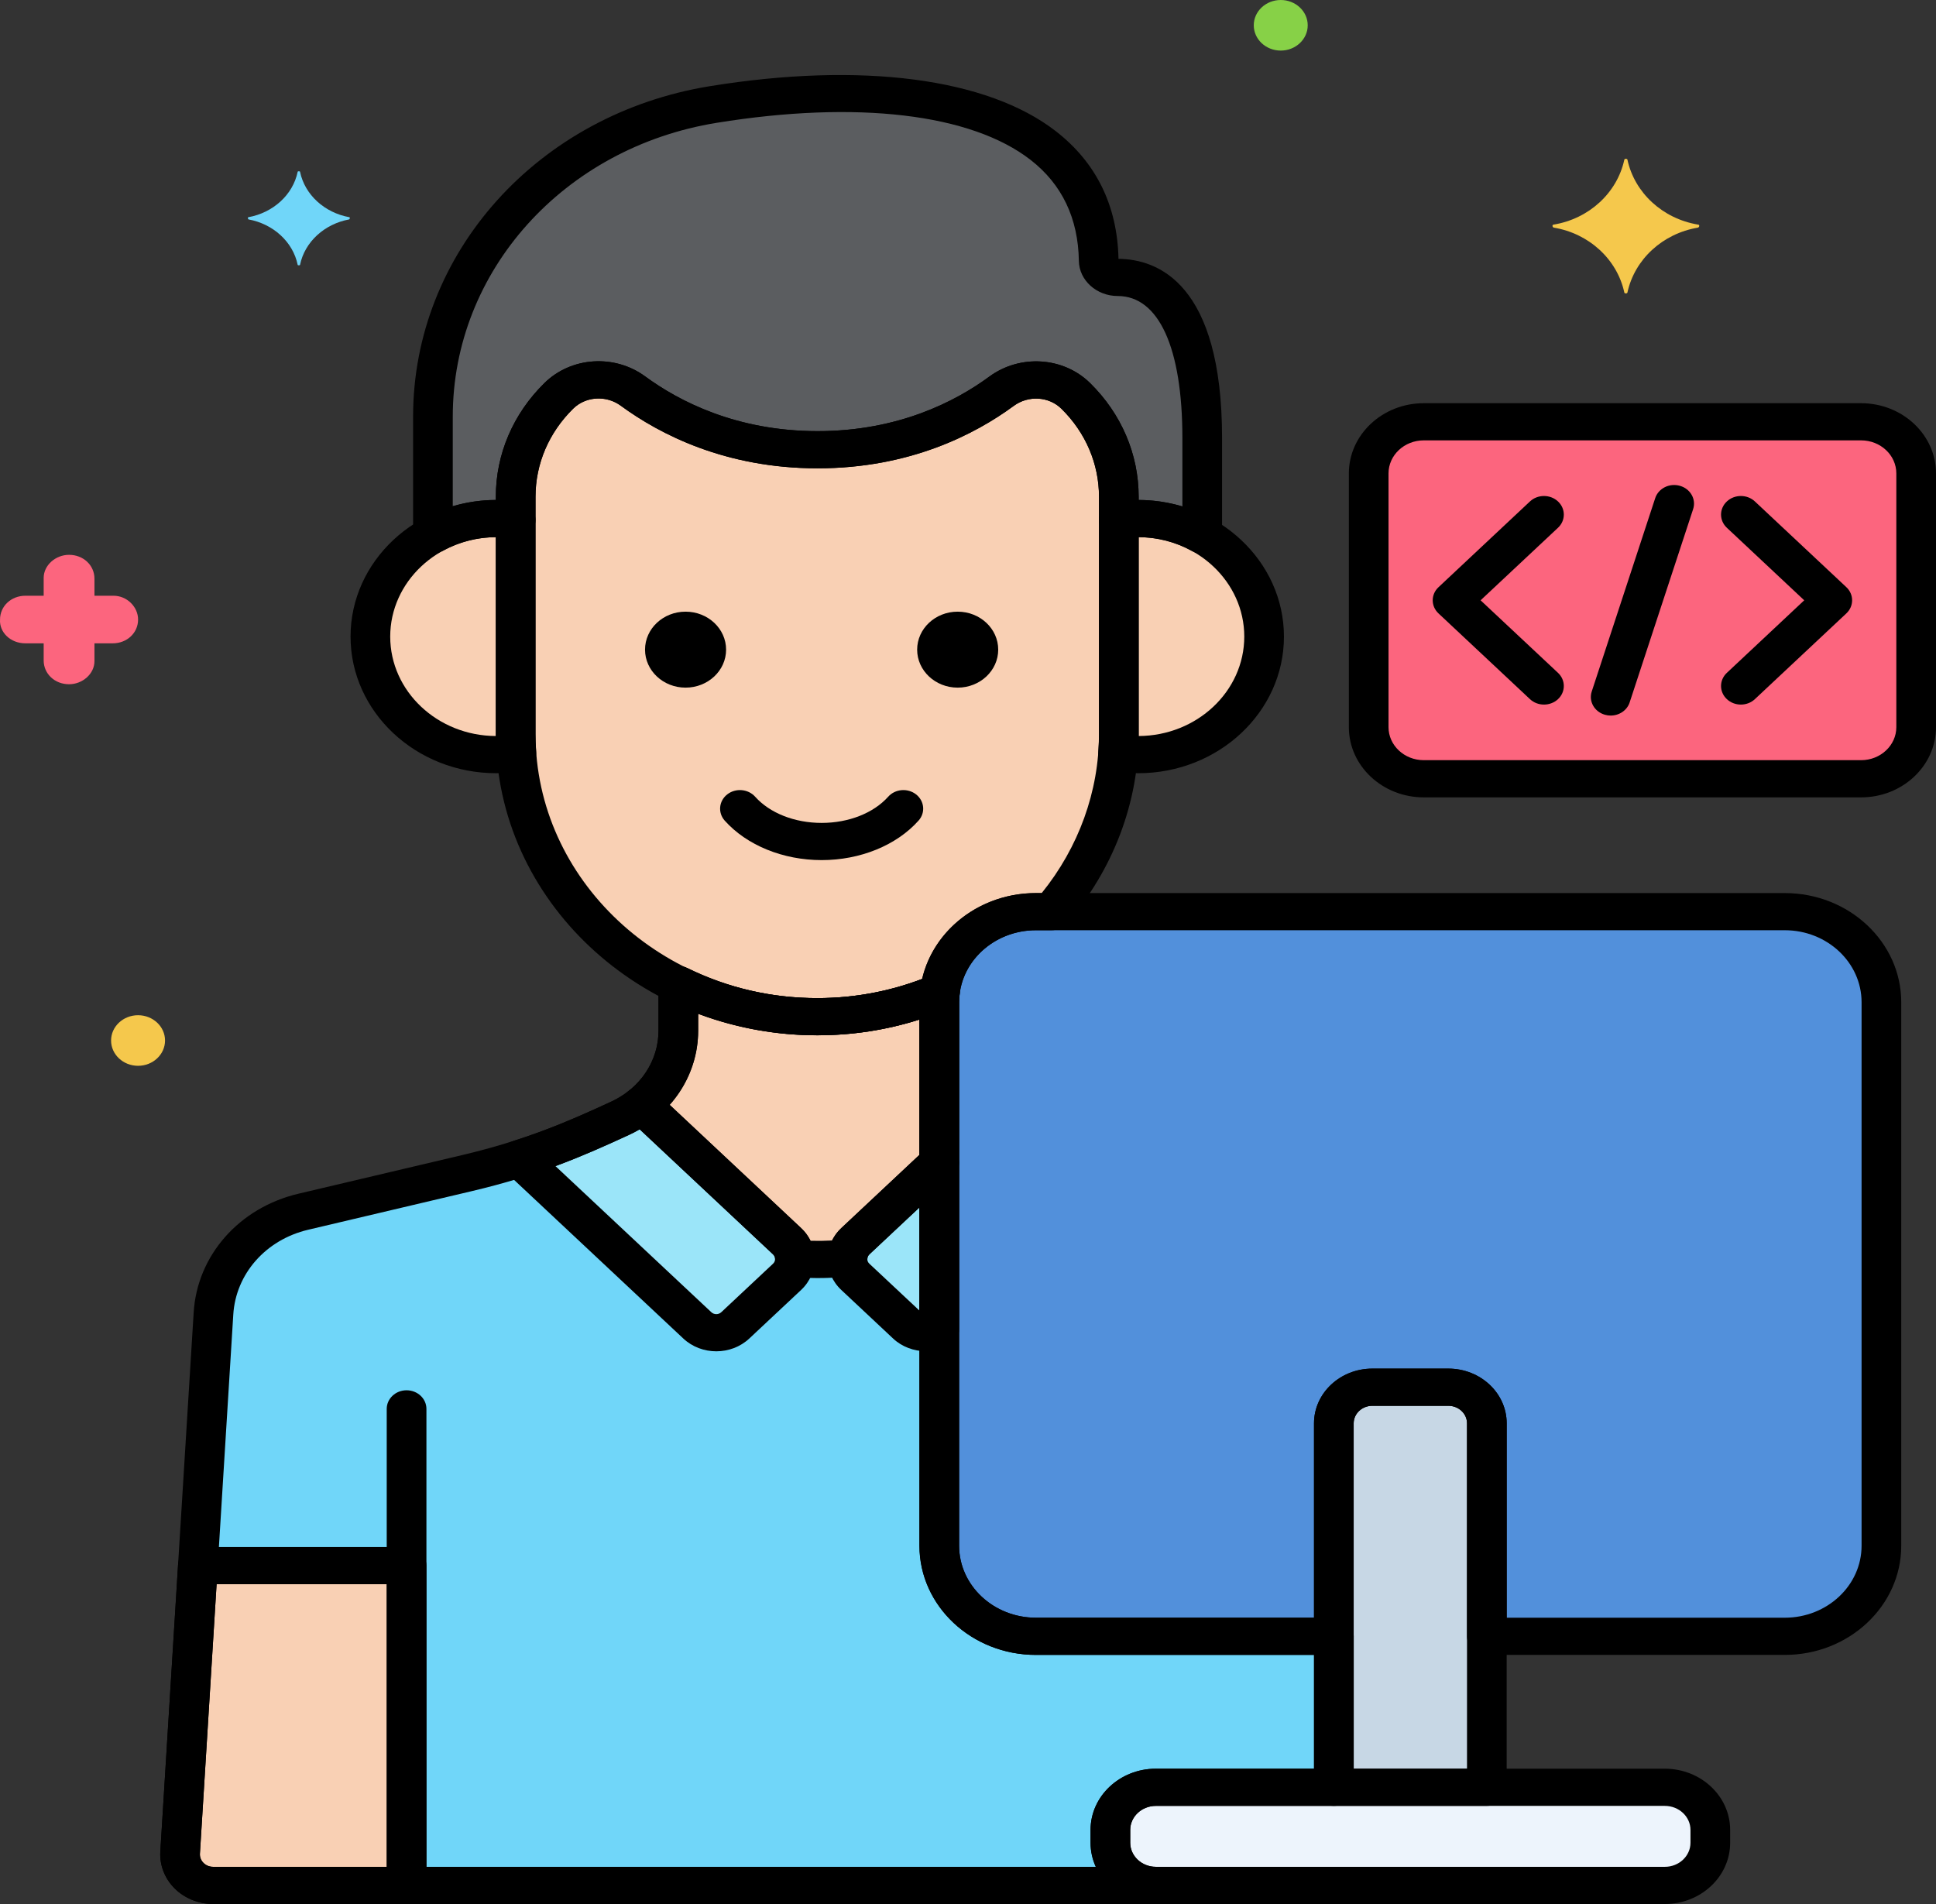<svg width="61" height="60" viewBox="0 0 61 60" fill="none" xmlns="http://www.w3.org/2000/svg">
<rect x="0" y="0" width="61" height="60" fill="#333333" stroke="none"/>
<path d="M34.985 58.071V57.665C34.985 56.923 35.627 56.322 36.419 56.322H42.026V51.564H32.638C30.964 51.564 29.594 50.279 29.594 48.709V31.583C29.594 31.474 29.602 31.366 29.614 31.261C28.432 31.759 27.124 32.038 25.749 32.038C24.173 32.038 22.684 31.672 21.372 31.028V32.477C21.372 33.649 20.662 34.719 19.541 35.238C18.026 35.938 16.704 36.497 14.697 36.971L9.553 38.184C7.962 38.56 6.815 39.862 6.724 41.398L5.674 58.382C5.64 58.942 6.116 59.414 6.714 59.414H36.418C35.627 59.414 34.985 58.812 34.985 58.071Z" fill="#70D6F9"/>
<path d="M32.639 28.729H33.126C34.453 27.196 35.252 25.247 35.252 23.131V15.654C35.252 14.471 34.766 13.332 33.895 12.476C33.274 11.865 32.263 11.809 31.555 12.33C30.435 13.154 28.498 14.172 25.761 14.172C23.017 14.172 21.069 13.149 19.945 12.323C19.237 11.804 18.229 11.863 17.609 12.472L17.606 12.475C16.734 13.332 16.248 14.47 16.248 15.654V23.131C16.248 28.03 20.524 32.039 25.75 32.039C27.125 32.039 28.433 31.759 29.615 31.261C29.787 29.841 31.081 28.729 32.639 28.729Z" fill="#F9D0B4"/>
<path d="M35.862 16.341C35.655 16.341 35.451 16.358 35.252 16.387V23.13C35.252 23.331 35.243 23.53 35.228 23.728C35.435 23.759 35.646 23.78 35.862 23.78C38.053 23.78 39.83 22.114 39.83 20.06C39.83 18.006 38.053 16.341 35.862 16.341Z" fill="#F9D0B4"/>
<path d="M16.247 23.13C16.247 22.207 16.247 18.221 16.247 16.387C16.048 16.358 15.845 16.341 15.637 16.341C13.446 16.341 11.67 18.006 11.67 20.061C11.67 22.115 13.446 23.78 15.637 23.78C15.853 23.78 16.064 23.759 16.271 23.728C16.257 23.53 16.247 23.331 16.247 23.13Z" fill="#F9D0B4"/>
<path d="M35.217 8.742C34.898 8.742 34.623 8.512 34.618 8.214C34.545 3.25 28.499 2.318 22.477 3.292C17.372 4.119 13.641 8.269 13.641 13.126V16.851C14.228 16.529 14.909 16.341 15.638 16.341C15.845 16.341 16.048 16.358 16.247 16.387V15.654C16.247 14.471 16.733 13.332 17.605 12.476L17.608 12.472C18.228 11.863 19.236 11.804 19.944 12.324C21.069 13.149 23.017 14.172 25.76 14.172C28.497 14.172 30.435 13.154 31.555 12.33C32.263 11.809 33.273 11.865 33.895 12.476C34.766 13.332 35.252 14.471 35.252 15.655V16.387C35.451 16.358 35.654 16.342 35.862 16.342C36.599 16.342 37.288 16.534 37.88 16.863C37.88 15.823 37.88 14.756 37.88 13.805C37.88 9.36 36.167 8.742 35.217 8.742Z" fill="#5B5D60"/>
<path d="M21.971 41.765C22.301 42.075 22.837 42.075 23.168 41.765L24.799 40.236C25.13 39.926 25.13 39.423 24.799 39.113L20.218 34.818C20.014 34.981 19.788 35.124 19.541 35.238C18.488 35.724 17.528 36.143 16.367 36.512L21.971 41.765Z" fill="#9BE5F9"/>
<path d="M28.582 41.765C28.857 42.023 29.272 42.063 29.595 41.892V36.635L26.951 39.114C26.62 39.424 26.62 39.926 26.951 40.236L28.582 41.765Z" fill="#9BE5F9"/>
<path d="M12.811 49.336H6.235L5.675 58.382C5.642 58.943 6.118 59.414 6.716 59.414H12.811V49.336Z" fill="#F9D0B4"/>
<path d="M26.951 39.113L29.595 36.635V31.583C29.595 31.474 29.603 31.367 29.616 31.261C28.433 31.76 27.125 32.039 25.751 32.039C24.174 32.039 22.686 31.672 21.373 31.028V32.478C21.373 33.391 20.94 34.242 20.219 34.818L24.8 39.113C24.962 39.266 25.044 39.464 25.047 39.664C25.28 39.679 25.514 39.689 25.751 39.689C26.073 39.689 26.392 39.673 26.706 39.645C26.714 39.452 26.794 39.261 26.951 39.113Z" fill="#F9D0B4"/>
<path d="M52.456 59.414H36.42C35.628 59.414 34.986 58.812 34.986 58.07V57.665C34.986 56.923 35.628 56.322 36.42 56.322H52.456C53.248 56.322 53.889 56.923 53.889 57.665V58.07C53.889 58.812 53.248 59.414 52.456 59.414Z" fill="#EDF4FC"/>
<path d="M56.236 28.729H32.639C30.964 28.729 29.594 30.013 29.594 31.583V48.71C29.594 50.28 30.964 51.564 32.639 51.564H42.026V44.852C42.026 44.224 42.57 43.715 43.24 43.715H45.634C46.304 43.715 46.847 44.224 46.847 44.852V51.564H56.235C57.91 51.564 59.28 50.28 59.28 48.71V31.583C59.28 30.013 57.91 28.729 56.236 28.729Z" fill="#5290DB"/>
<path d="M46.848 56.322V44.852C46.848 44.223 46.305 43.714 45.635 43.714H43.24C42.57 43.714 42.027 44.223 42.027 44.852V56.322H46.848Z" fill="#C7D7E5"/>
<path d="M58.64 24.541H44.86C43.902 24.541 43.125 23.813 43.125 22.915V14.918C43.125 14.02 43.902 13.291 44.86 13.291H58.64C59.598 13.291 60.375 14.02 60.375 14.918V22.915C60.375 23.813 59.598 24.541 58.64 24.541Z" fill="#FC657E"/>
<path d="M36.42 60H6.716C6.26 60 5.818 59.822 5.505 59.511C5.191 59.2 5.026 58.777 5.051 58.35L6.102 41.364C6.209 39.564 7.535 38.057 9.402 37.617L14.547 36.403C16.554 35.929 17.871 35.357 19.266 34.712C20.18 34.289 20.748 33.433 20.748 32.477V31.028C20.748 30.823 20.863 30.633 21.05 30.526C21.237 30.42 21.47 30.413 21.663 30.509C22.94 31.135 24.315 31.453 25.751 31.453C27.003 31.453 28.217 31.208 29.36 30.727C29.565 30.64 29.804 30.663 29.985 30.788C30.166 30.912 30.263 31.118 30.238 31.327C30.226 31.421 30.221 31.504 30.221 31.583V48.709C30.221 49.96 31.306 50.978 32.641 50.978H42.029C42.374 50.978 42.654 51.24 42.654 51.564V56.321C42.654 56.645 42.374 56.907 42.029 56.907H36.42C35.975 56.907 35.612 57.247 35.612 57.665V58.07C35.612 58.488 35.975 58.828 36.42 58.828C36.766 58.828 37.045 59.09 37.045 59.414C37.045 59.737 36.766 60 36.42 60ZM21.998 31.942V32.478C21.998 33.883 21.163 35.142 19.819 35.763C18.359 36.438 16.977 37.038 14.852 37.539L9.707 38.753C8.374 39.068 7.426 40.144 7.35 41.431L6.299 58.416C6.293 58.524 6.333 58.627 6.413 58.706C6.492 58.785 6.6 58.828 6.716 58.828H34.527C34.421 58.595 34.362 58.339 34.362 58.07V57.665C34.362 56.601 35.285 55.736 36.42 55.736H41.403V52.15H32.64C30.617 52.15 28.971 50.606 28.971 48.709V32.128C27.935 32.458 26.856 32.624 25.751 32.624C24.469 32.625 23.189 32.391 21.998 31.942Z" fill="black"/>
<path d="M12.81 59.782C12.465 59.782 12.185 59.52 12.185 59.196V44.397C12.185 44.074 12.465 43.811 12.81 43.811C13.156 43.811 13.436 44.074 13.436 44.397V59.196C13.436 59.52 13.156 59.782 12.81 59.782Z" fill="black"/>
<path d="M25.889 27.104C24.673 27.104 23.532 26.639 22.835 25.86C22.614 25.611 22.648 25.242 22.913 25.034C23.178 24.826 23.572 24.859 23.794 25.107C24.255 25.623 25.038 25.932 25.889 25.932C26.739 25.932 27.523 25.623 27.985 25.107C28.206 24.859 28.6 24.826 28.865 25.034C29.129 25.242 29.164 25.612 28.942 25.859C28.246 26.639 27.105 27.104 25.889 27.104Z" fill="black"/>
<path d="M30.175 21.669C30.88 21.669 31.452 21.133 31.452 20.472C31.452 19.811 30.88 19.275 30.175 19.275C29.47 19.275 28.898 19.811 28.898 20.472C28.898 21.133 29.47 21.669 30.175 21.669Z" fill="black"/>
<path d="M21.601 21.669C22.306 21.669 22.878 21.133 22.878 20.472C22.878 19.811 22.306 19.275 21.601 19.275C20.896 19.275 20.324 19.811 20.324 20.472C20.324 21.133 20.896 21.669 21.601 21.669Z" fill="black"/>
<path d="M48.648 22.203C48.488 22.203 48.328 22.146 48.206 22.031L45.326 19.331C45.081 19.102 45.081 18.731 45.326 18.503L48.206 15.802C48.45 15.573 48.846 15.573 49.09 15.802C49.334 16.031 49.334 16.402 49.09 16.631L46.651 18.917L49.09 21.203C49.334 21.432 49.334 21.803 49.09 22.032C48.968 22.146 48.808 22.203 48.648 22.203Z" fill="black"/>
<path d="M54.852 22.203C54.692 22.203 54.532 22.146 54.41 22.031C54.166 21.803 54.166 21.432 54.41 21.203L56.848 18.917L54.41 16.631C54.166 16.402 54.166 16.031 54.41 15.802C54.654 15.573 55.05 15.573 55.294 15.802L58.174 18.502C58.418 18.731 58.418 19.102 58.174 19.331L55.294 22.031C55.172 22.146 55.011 22.203 54.852 22.203Z" fill="black"/>
<path d="M50.75 22.549C50.689 22.549 50.627 22.541 50.566 22.523C50.236 22.428 50.051 22.1 50.153 21.791L52.153 15.697C52.254 15.388 52.604 15.214 52.934 15.31C53.264 15.405 53.449 15.733 53.348 16.042L51.347 22.136C51.265 22.388 51.017 22.549 50.75 22.549Z" fill="black"/>
<path d="M11.004 6.844C10.229 6.703 9.604 6.141 9.454 5.414C9.454 5.391 9.379 5.391 9.379 5.414C9.229 6.141 8.604 6.703 7.829 6.844C7.804 6.844 7.804 6.891 7.829 6.914C8.604 7.055 9.229 7.617 9.379 8.344C9.379 8.367 9.454 8.367 9.454 8.344C9.604 7.617 10.229 7.055 11.004 6.914C11.029 6.891 11.029 6.844 11.004 6.844Z" fill="#70D6F9"/>
<path d="M0.801 20.273H1.376V20.812C1.376 21.234 1.726 21.562 2.176 21.562C2.601 21.562 2.976 21.234 2.976 20.836V20.812V20.273H3.551C4.001 20.273 4.351 19.945 4.351 19.523C4.351 19.125 4.001 18.773 3.576 18.773H3.551H2.976V18.234C2.976 17.812 2.626 17.484 2.176 17.484C1.751 17.484 1.376 17.812 1.376 18.211V18.234V18.773H0.801C0.351 18.773 0.001 19.102 0.001 19.523C-0.024 19.922 0.326 20.273 0.801 20.273C0.776 20.273 0.776 20.273 0.801 20.273Z" fill="#FC657E"/>
<path d="M4.35 33.586C4.819 33.586 5.2 33.229 5.2 32.789C5.2 32.349 4.819 31.992 4.35 31.992C3.881 31.992 3.5 32.349 3.5 32.789C3.5 33.229 3.881 33.586 4.35 33.586Z" fill="#F5C84C"/>
<path d="M40.354 1.594C40.823 1.594 41.204 1.237 41.204 0.797C41.204 0.357 40.823 0 40.354 0C39.885 0 39.504 0.357 39.504 0.797C39.504 1.237 39.885 1.594 40.354 1.594Z" fill="#87D147"/>
<path d="M48.953 7.078C50.078 6.891 50.953 6.07 51.178 5.039C51.178 4.992 51.279 4.992 51.279 5.039C51.504 6.07 52.379 6.891 53.504 7.078C53.553 7.078 53.553 7.148 53.504 7.172C52.379 7.359 51.504 8.18 51.279 9.211C51.279 9.258 51.178 9.258 51.178 9.211C50.953 8.18 50.078 7.359 48.953 7.172C48.904 7.148 48.904 7.078 48.953 7.078Z" fill="#F5C84C"/>
<path d="M25.75 32.625C20.166 32.625 15.623 28.366 15.623 23.131V15.654C15.623 14.314 16.166 13.041 17.153 12.071C17.998 11.241 19.362 11.152 20.33 11.862C21.402 12.649 23.215 13.586 25.761 13.586C28.302 13.586 30.105 12.652 31.169 11.869C32.138 11.156 33.505 11.243 34.347 12.071C35.334 13.041 35.878 14.314 35.878 15.654V23.131C35.878 25.291 35.073 27.41 33.612 29.098C33.493 29.235 33.315 29.314 33.126 29.314H32.64C31.409 29.314 30.376 30.18 30.237 31.327C30.212 31.533 30.073 31.711 29.872 31.795C28.565 32.346 27.179 32.625 25.75 32.625ZM18.859 12.557C18.566 12.557 18.277 12.665 18.061 12.877C17.294 13.631 16.873 14.616 16.873 15.654V23.131C16.873 27.72 20.856 31.453 25.751 31.453C26.891 31.453 28.001 31.25 29.056 30.849C29.419 29.284 30.899 28.143 32.64 28.143H32.822C33.989 26.701 34.628 24.932 34.628 23.131V15.654C34.628 14.616 34.207 13.631 33.443 12.88C33.047 12.491 32.401 12.452 31.941 12.791C30.721 13.688 28.659 14.758 25.761 14.758C22.858 14.758 20.787 13.685 19.56 12.785C19.351 12.632 19.104 12.557 18.859 12.557Z" fill="black"/>
<path d="M35.862 24.366C35.633 24.366 35.393 24.346 35.129 24.306C34.81 24.258 34.583 23.99 34.605 23.689C34.62 23.474 34.627 23.297 34.627 23.13V16.387C34.627 16.098 34.852 15.852 35.157 15.808C35.395 15.773 35.632 15.755 35.862 15.755C38.395 15.755 40.455 17.687 40.455 20.061C40.455 22.434 38.395 24.366 35.862 24.366ZM35.877 16.927V23.13C35.877 23.151 35.877 23.172 35.877 23.194C37.713 23.186 39.205 21.784 39.205 20.06C39.205 18.337 37.714 16.935 35.877 16.927Z" fill="black"/>
<path d="M15.637 24.366C13.105 24.366 11.045 22.434 11.045 20.06C11.045 17.687 13.105 15.755 15.637 15.755C15.867 15.755 16.105 15.773 16.343 15.807C16.647 15.852 16.872 16.098 16.872 16.386V23.13C16.872 23.297 16.879 23.474 16.894 23.688C16.916 23.99 16.689 24.258 16.371 24.306C16.107 24.346 15.867 24.366 15.637 24.366ZM15.622 16.927C13.786 16.935 12.295 18.338 12.295 20.061C12.295 21.784 13.786 23.186 15.622 23.194C15.622 23.173 15.622 23.151 15.622 23.131V16.927Z" fill="black"/>
<path d="M37.88 17.448C37.77 17.448 37.659 17.421 37.561 17.366C37.044 17.079 36.456 16.927 35.862 16.927C35.696 16.927 35.523 16.94 35.348 16.966C35.167 16.992 34.984 16.943 34.846 16.831C34.707 16.72 34.627 16.558 34.627 16.387V15.654C34.627 14.616 34.206 13.631 33.442 12.88C33.046 12.491 32.401 12.452 31.941 12.791C30.721 13.688 28.658 14.758 25.76 14.758C22.858 14.758 20.786 13.685 19.559 12.785C19.1 12.449 18.456 12.488 18.061 12.877C17.293 13.631 16.873 14.617 16.873 15.655V16.387C16.873 16.558 16.793 16.721 16.654 16.832C16.516 16.943 16.332 16.992 16.152 16.966C15.977 16.941 15.804 16.927 15.638 16.927C15.05 16.927 14.468 17.076 13.956 17.357C13.763 17.462 13.524 17.463 13.33 17.359C13.135 17.254 13.016 17.061 13.016 16.851V13.126C13.016 7.971 16.95 3.593 22.371 2.715C27.145 1.942 31.118 2.461 33.273 4.139C34.543 5.127 35.205 6.479 35.242 8.157C36.473 8.167 38.505 8.924 38.505 13.805V16.863C38.505 17.073 38.384 17.267 38.189 17.372C38.093 17.423 37.986 17.448 37.88 17.448ZM35.877 15.755C36.346 15.757 36.81 15.827 37.255 15.961V13.805C37.255 10.96 36.512 9.328 35.217 9.328C34.551 9.328 34.002 8.832 33.993 8.222C33.973 6.88 33.462 5.81 32.475 5.041C30.602 3.582 26.996 3.156 22.584 3.87C17.764 4.65 14.266 8.543 14.266 13.126V15.954C14.704 15.824 15.161 15.757 15.622 15.755V15.655C15.622 14.314 16.166 13.042 17.153 12.071C17.997 11.241 19.362 11.152 20.329 11.862C21.401 12.649 23.214 13.586 25.76 13.586C28.301 13.586 30.104 12.652 31.169 11.869C32.138 11.156 33.504 11.243 34.347 12.071C35.334 13.041 35.877 14.314 35.877 15.654V15.755Z" fill="black"/>
<path d="M22.569 42.583C22.192 42.583 21.816 42.448 21.529 42.179L15.925 36.926C15.773 36.783 15.71 36.576 15.758 36.379C15.807 36.182 15.962 36.022 16.166 35.957C17.248 35.613 18.154 35.226 19.265 34.712C19.457 34.623 19.641 34.509 19.812 34.373C20.06 34.174 20.429 34.188 20.66 34.404L25.241 38.699C25.814 39.237 25.814 40.112 25.241 40.65L23.61 42.179C23.323 42.448 22.946 42.583 22.569 42.583ZM22.413 41.351C22.499 41.432 22.64 41.432 22.726 41.351L24.357 39.822C24.444 39.741 24.443 39.609 24.357 39.528L20.154 35.587C20.044 35.652 19.932 35.711 19.817 35.764C18.988 36.147 18.266 36.464 17.501 36.746L22.413 41.351Z" fill="black"/>
<path d="M29.178 42.58C28.797 42.58 28.42 42.443 28.139 42.179L26.508 40.65C25.935 40.113 25.935 39.237 26.508 38.699L29.152 36.221C29.331 36.053 29.6 36.003 29.833 36.094C30.067 36.184 30.219 36.398 30.219 36.635V41.892C30.219 42.104 30.098 42.299 29.901 42.403C29.675 42.522 29.425 42.58 29.178 42.58ZM28.969 38.05L27.392 39.528C27.306 39.609 27.305 39.741 27.392 39.822L28.969 41.299V38.05Z" fill="black"/>
<path d="M12.811 60H6.716C6.26 60 5.818 59.822 5.505 59.511C5.191 59.2 5.026 58.777 5.051 58.35L5.611 49.302C5.63 48.992 5.904 48.75 6.235 48.75H12.811C13.156 48.75 13.436 49.012 13.436 49.336V59.414C13.436 59.738 13.156 60 12.811 60ZM6.825 49.922L6.299 58.416C6.293 58.524 6.333 58.627 6.413 58.706C6.492 58.785 6.6 58.828 6.716 58.828H12.186V49.922H6.825V49.922Z" fill="black"/>
<path d="M25.75 40.275C25.523 40.275 25.278 40.266 25.003 40.248C24.679 40.227 24.426 39.976 24.422 39.671C24.421 39.633 24.41 39.576 24.358 39.528L19.777 35.233C19.654 35.117 19.587 34.958 19.594 34.795C19.601 34.632 19.68 34.478 19.813 34.372C20.407 33.898 20.748 33.207 20.748 32.478V31.028C20.748 30.823 20.862 30.633 21.049 30.527C21.236 30.42 21.469 30.414 21.663 30.509C22.939 31.135 24.315 31.453 25.751 31.453C27.002 31.453 28.216 31.209 29.36 30.727C29.564 30.64 29.803 30.664 29.985 30.788C30.166 30.912 30.262 31.118 30.237 31.327C30.226 31.421 30.22 31.505 30.22 31.583V36.635C30.22 36.791 30.154 36.94 30.037 37.05L27.394 39.528C27.345 39.574 27.333 39.629 27.331 39.667C27.32 39.96 27.078 40.2 26.767 40.228C26.423 40.259 26.081 40.275 25.75 40.275ZM25.54 39.1C25.775 39.106 25.989 39.103 26.217 39.091C26.288 38.947 26.387 38.814 26.509 38.699L28.97 36.392V32.128C27.934 32.458 26.855 32.624 25.75 32.624C24.469 32.624 23.189 32.39 21.998 31.942V32.477C21.998 33.338 21.676 34.162 21.098 34.814L25.241 38.699C25.367 38.817 25.468 38.953 25.54 39.1Z" fill="black"/>
<path d="M52.456 60H36.42C35.285 60 34.361 59.135 34.361 58.07V57.665C34.361 56.601 35.285 55.736 36.42 55.736H52.456C53.591 55.736 54.514 56.601 54.514 57.665V58.07C54.514 59.135 53.591 60 52.456 60ZM36.42 56.908C35.974 56.908 35.611 57.248 35.611 57.665V58.07C35.611 58.488 35.974 58.828 36.42 58.828H52.456C52.902 58.828 53.264 58.488 53.264 58.07V57.665C53.264 57.248 52.902 56.908 52.456 56.908H36.42Z" fill="black"/>
<path d="M56.236 52.15H46.848C46.502 52.15 46.223 51.888 46.223 51.564V44.852C46.223 44.548 45.959 44.3 45.635 44.3H43.24C42.916 44.3 42.652 44.547 42.652 44.852V51.564C42.652 51.888 42.372 52.15 42.027 52.15H32.639C30.615 52.15 28.969 50.607 28.969 48.71V31.583C28.969 29.686 30.615 28.143 32.639 28.143H56.236C58.259 28.143 59.905 29.686 59.905 31.583V48.71C59.905 50.607 58.259 52.15 56.236 52.15ZM47.473 50.978H56.236C57.57 50.978 58.655 49.961 58.655 48.71V31.583C58.655 30.332 57.57 29.314 56.236 29.314H32.639C31.304 29.314 30.219 30.332 30.219 31.583V48.71C30.219 49.961 31.304 50.978 32.639 50.978H41.402V44.852C41.402 43.901 42.226 43.128 43.24 43.128H45.635C46.648 43.128 47.473 43.901 47.473 44.852V50.978Z" fill="black"/>
<path d="M46.848 56.907H42.027C41.682 56.907 41.402 56.645 41.402 56.322V44.852C41.402 43.901 42.227 43.128 43.241 43.128H45.635C46.649 43.128 47.473 43.901 47.473 44.852V56.322C47.473 56.645 47.193 56.907 46.848 56.907ZM42.652 55.736H46.223V44.852C46.223 44.547 45.959 44.3 45.635 44.3H43.24C42.916 44.3 42.652 44.547 42.652 44.852V55.736H42.652Z" fill="black"/>
<path d="M58.64 25.127H44.86C43.559 25.127 42.5 24.135 42.5 22.915V14.918C42.5 13.698 43.559 12.706 44.86 12.706H58.64C59.941 12.706 61 13.698 61 14.918V22.915C61 24.135 59.941 25.127 58.64 25.127ZM44.86 13.877C44.248 13.877 43.75 14.344 43.75 14.918V22.915C43.75 23.488 44.248 23.955 44.86 23.955H58.64C59.252 23.955 59.75 23.488 59.75 22.915V14.918C59.75 14.344 59.252 13.877 58.64 13.877L44.86 13.877Z" fill="black"/>
</svg>
